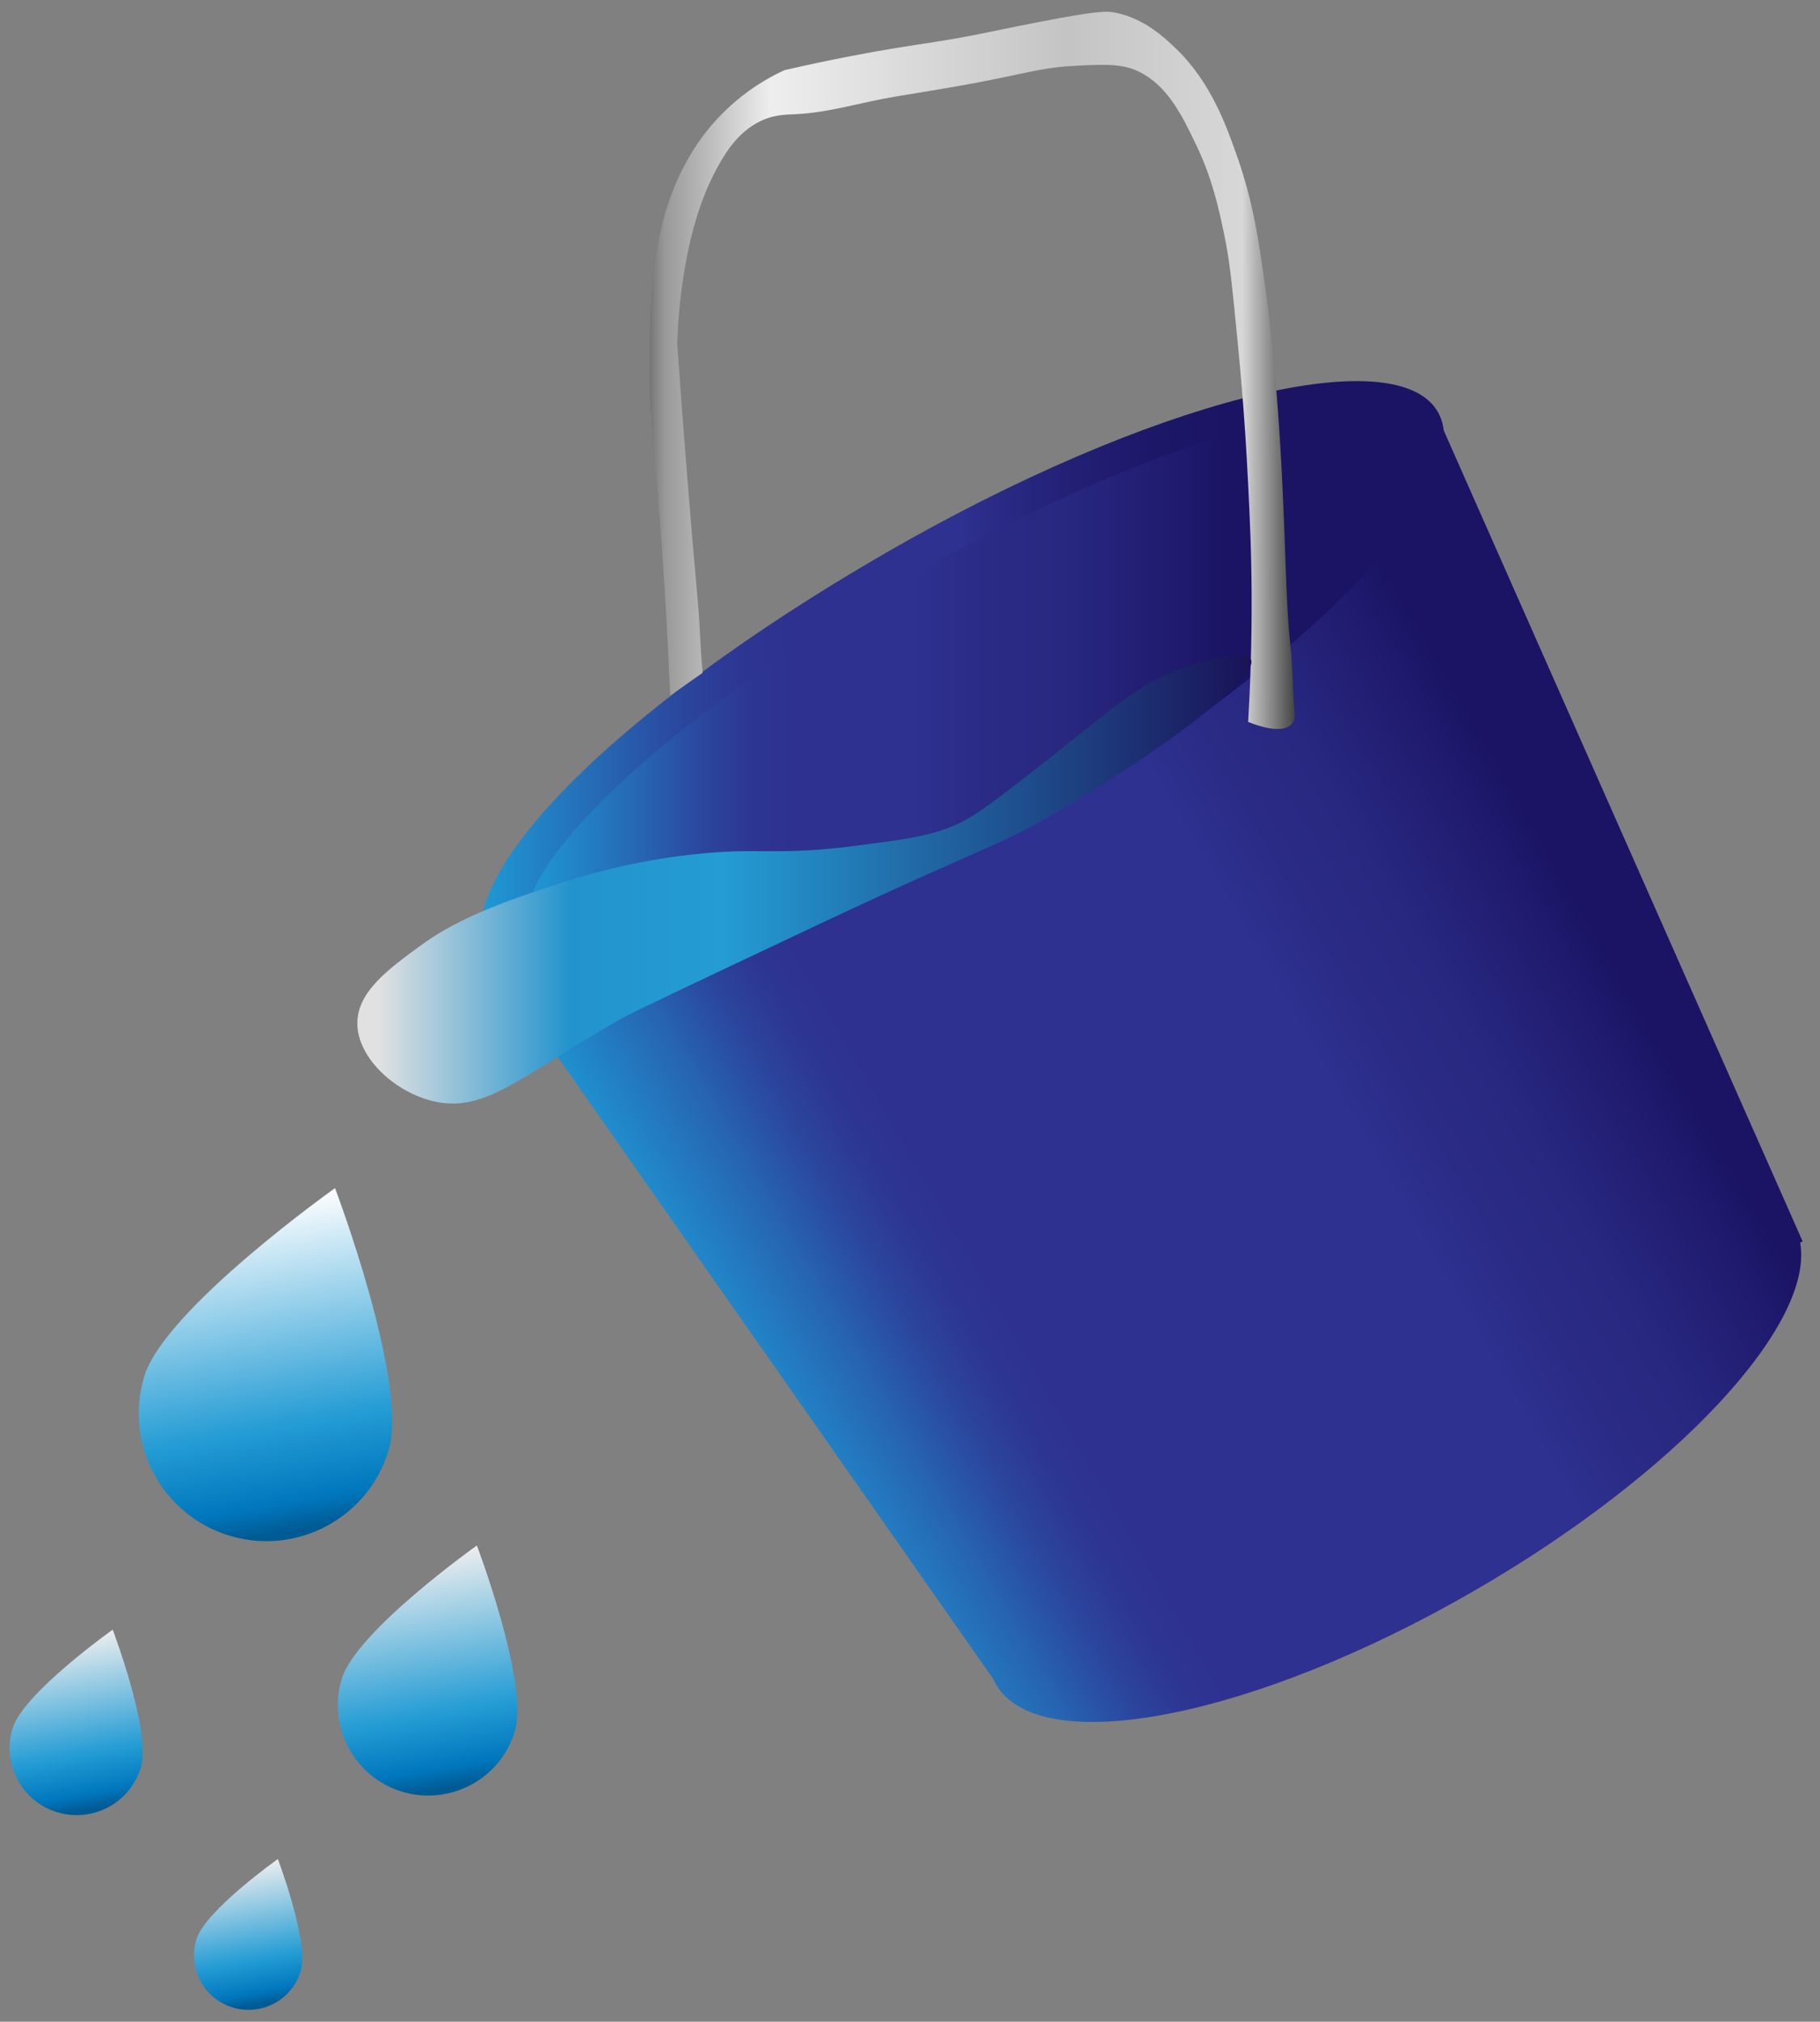<svg xmlns="http://www.w3.org/2000/svg" xmlns:xlink="http://www.w3.org/1999/xlink" id="Lag_1" x="0px" y="0px" viewBox="0 0 461 512" style="enable-background:new 0 0 461 512;" xml:space="preserve"><rect x="0" y="0" width="461" height="512" fill="#808080" stroke="none"/><style type="text/css">	.st0{fill:#7F6426;}	.st1{fill:url(#SVGID_1_);}	.st2{fill:url(#SVGID_00000155842621532077896420000008319869322460380073_);}	.st3{fill:url(#SVGID_00000156562132170369925490000014650933860768288179_);}	.st4{fill:url(#SVGID_00000093165752868590183780000004906371941954780560_);}	.st5{fill:url(#SVGID_00000144300373985803933670000017346924895731842443_);}	.st6{fill:url(#SVGID_00000078738248464621341580000001723966412238698374_);}	.st7{fill:url(#SVGID_00000049187535032573119400000012992080175242924939_);}	.st8{fill:url(#SVGID_00000023247177845746087010000001612491227050144443_);}	.st9{fill:url(#SVGID_00000178197459329315846780000002327467181884904890_);}	.st10{fill:url(#SVGID_00000080928827196363873320000005544221668492404905_);}	.st11{fill:url(#SVGID_00000170269501704145290640000001602003950402548142_);}	.st12{fill:url(#SVGID_00000011024011034922006570000016541688166856401341_);}	.st13{fill:url(#SVGID_00000131329766385935561940000008575599945254191039_);}	.st14{fill:url(#SVGID_00000168075349522558977300000007201466475249545606_);}	.st15{fill:url(#SVGID_00000010998447628929359820000013288897778058506134_);}	.st16{fill:url(#SVGID_00000099645459127965562940000013501941349195184006_);}	.st17{fill:url(#SVGID_00000071530980892136584190000001528671416801117593_);}	.st18{fill:url(#SVGID_00000066486971817569058620000006003018798994298037_);}	.st19{fill:#FFFFFF;}	.st20{fill:url(#SVGID_00000178205971980735490880000012703594738996794259_);}	.st21{fill:url(#SVGID_00000062152262636263649990000006118191107378734773_);}	.st22{fill:url(#SVGID_00000001624855242795262880000003579592735064541341_);}	.st23{fill:url(#SVGID_00000042012339488856381330000009159668829110169232_);}	.st24{fill:url(#SVGID_00000060743591963910614910000000562338114092462006_);}	.st25{fill:url(#SVGID_00000054986645608355335730000018186106952331735730_);}	.st26{fill:url(#SVGID_00000005978963458520598630000009341025677306004098_);}	.st27{fill:url(#SVGID_00000114768869027719864610000004084041062376430770_);}	.st28{fill:url(#SVGID_00000024710006922846414230000003761191846137490367_);}	.st29{fill:url(#SVGID_00000170986045185155489270000018345206722898401668_);}	.st30{fill:url(#SVGID_00000045585887627507990420000001444099486079172269_);}	.st31{fill:url(#SVGID_00000053547065463114039900000016116777906300719009_);}	.st32{fill:url(#SVGID_00000062165397606373687620000007346786320624457104_);}	.st33{fill:url(#SVGID_00000089533802661859765510000007748047493310021276_);}	.st34{fill:url(#SVGID_00000065072420410734147010000001236381919430336133_);}	.st35{fill:url(#SVGID_00000094592369522903906590000011580187218154942102_);}	.st36{fill:url(#SVGID_00000010269195797409206200000003755455085732364683_);}	.st37{fill:url(#SVGID_00000094593093903878129100000017916252020497002139_);}</style><linearGradient id="SVGID_1_" gradientUnits="userSpaceOnUse" x1="187.7" y1="360.399" x2="404.155" y2="235.429">	<stop offset="0" style="stop-color:#C9DEF2"></stop>	<stop offset="0" style="stop-color:#A0CDEB"></stop>	<stop offset="0" style="stop-color:#6DB9E2"></stop>	<stop offset="0" style="stop-color:#36A3D9"></stop>	<stop offset="0" style="stop-color:#1E9AD5"></stop>	<stop offset="0.14" style="stop-color:#2761AF"></stop>	<stop offset="0.145" style="stop-color:#275EAD"></stop>	<stop offset="0.199" style="stop-color:#2B459D"></stop>	<stop offset="0.247" style="stop-color:#2D3693"></stop>	<stop offset="0.287" style="stop-color:#2E3190"></stop>	<stop offset="0.468" style="stop-color:#2E3190"></stop>	<stop offset="0.688" style="stop-color:#2E3190"></stop>	<stop offset="0.759" style="stop-color:#2A2B85"></stop>	<stop offset="0.837" style="stop-color:#282881"></stop>	<stop offset="0.956" style="stop-color:#1F1A6D"></stop>	<stop offset="1" style="stop-color:#1B1464"></stop></linearGradient><path class="st1" d="M456.6,314.38l-91.29-206.23l-239.1,138.04l125.38,179.02c0.2,0.45,0.42,0.89,0.66,1.32 c11.07,19.18,65.27,8.62,121.05-23.59c51.49-29.73,86.33-67.5,82.68-88.22L456.6,314.38z"></path><linearGradient id="SVGID_00000114037304415375152190000001410872788259098541_" gradientUnits="userSpaceOnUse" x1="121.615" y1="173.808" x2="365.772" y2="173.808">	<stop offset="0" style="stop-color:#C9DEF2"></stop>	<stop offset="0" style="stop-color:#A0CDEB"></stop>	<stop offset="0" style="stop-color:#6DB9E2"></stop>	<stop offset="0" style="stop-color:#36A3D9"></stop>	<stop offset="0" style="stop-color:#1E9AD5"></stop>	<stop offset="0.141" style="stop-color:#2761AF"></stop>	<stop offset="0.147" style="stop-color:#275EAD"></stop>	<stop offset="0.212" style="stop-color:#2B459D"></stop>	<stop offset="0.27" style="stop-color:#2D3693"></stop>	<stop offset="0.318" style="stop-color:#2E3190"></stop>	<stop offset="0.499" style="stop-color:#2E3190"></stop>	<stop offset="0.515" style="stop-color:#2C2E8B"></stop>	<stop offset="0.609" style="stop-color:#232076"></stop>	<stop offset="0.698" style="stop-color:#1D1768"></stop>	<stop offset="0.78" style="stop-color:#1B1464"></stop></linearGradient><path style="fill:url(#SVGID_00000114037304415375152190000001410872788259098541_);" d="M123.45,243.3 c10.76,18.65,73.38,2.65,139.86-35.74s111.64-84.61,100.88-103.26c-10.76-18.65-73.38-2.65-139.86,35.74 C155.66,179.69,111.95,223.39,123.45,243.3z"></path><linearGradient id="SVGID_00000135685683308729932740000013953551185487772291_" gradientUnits="userSpaceOnUse" x1="133.249" y1="173.801" x2="355.334" y2="173.801">	<stop offset="0" style="stop-color:#C9DEF2"></stop>	<stop offset="0" style="stop-color:#A0CDEB"></stop>	<stop offset="0" style="stop-color:#6DB9E2"></stop>	<stop offset="0" style="stop-color:#36A3D9"></stop>	<stop offset="0" style="stop-color:#1E9AD5"></stop>	<stop offset="0.141" style="stop-color:#2761AF"></stop>	<stop offset="0.147" style="stop-color:#275EAD"></stop>	<stop offset="0.204" style="stop-color:#2B459D"></stop>	<stop offset="0.257" style="stop-color:#2D3693"></stop>	<stop offset="0.3" style="stop-color:#2E3190"></stop>	<stop offset="0.308" style="stop-color:#2E3190"></stop>	<stop offset="0.442" style="stop-color:#2E3190"></stop>	<stop offset="0.524" style="stop-color:#2A2B85"></stop>	<stop offset="0.614" style="stop-color:#282881"></stop>	<stop offset="0.748" style="stop-color:#1F1A6D"></stop>	<stop offset="0.798" style="stop-color:#1B1464"></stop></linearGradient><path style="fill:url(#SVGID_00000135685683308729932740000013953551185487772291_);" d="M134.34,237.28 c8.53,14.78,64.67-1.66,125.4-36.72s103.03-75.46,94.5-90.23s-64.67,1.66-125.4,36.72S125.81,222.5,134.34,237.28z"></path><linearGradient id="SVGID_00000075858231460220197070000013037045900531409324_" gradientUnits="userSpaceOnUse" x1="164.485" y1="93.82" x2="327.947" y2="93.82">	<stop offset="0" style="stop-color:#757575"></stop>	<stop offset="0.023" style="stop-color:#989898"></stop>	<stop offset="0.187" style="stop-color:#EEEEEE"></stop>	<stop offset="0.355" style="stop-color:#DFDFDF"></stop>	<stop offset="0.392" style="stop-color:#DBDBDB"></stop>	<stop offset="0.646" style="stop-color:#C4C4C4"></stop>	<stop offset="0.919" style="stop-color:#D7D7D7"></stop>	<stop offset="0.955" style="stop-color:#999999"></stop>	<stop offset="1" style="stop-color:#444444"></stop></linearGradient><path style="fill:url(#SVGID_00000075858231460220197070000013037045900531409324_);" d="M169.75,176.16 c-0.03-0.83-0.07-1.7-0.11-2.61c-0.43-10.16-1.18-24.63-2.52-42.01c-1.8-23.43-2.62-25.39-2.63-35.69 c-0.02-18.42-0.04-39.36,10.52-56.88c3.09-5.12,10.06-14.9,23.67-21.19c11.74-2.72,21.31-4.47,28.05-5.58 c7.8-1.28,11.32-1.64,20.16-3.35c5.73-1.11,8.54-1.79,16.66-3.35c14.69-2.82,16.83-2.77,19.29-2.23c7.08,1.55,11.95,6.1,14.9,8.92 c8.92,8.52,12.83,19.41,15.78,27.88c3.25,9.33,4.75,17.38,6.14,26.77c6.28,42.45,5.35,79.02,7.01,94.8 c0.13,1.26,0.71,6.42,0.88,13.38c0.11,4.62,0.84,6.38,0,7.81c-1.97,3.37-8.52,1.15-11.4,0c0.49-8.26,0.94-19.3,0.88-32.34 c-0.05-11.06-0.45-19.1-0.88-27.88c-0.92-18.66-2.14-31.01-3.51-44.61c-0.91-9.03-1.47-13.43-2.63-18.96 c-1.32-6.3-2.96-13.88-7.01-22.31c-3.45-7.17-6.73-13.99-13.15-17.84c-4.69-2.82-9.04-2.66-17.53-2.23 c-7.09,0.36-10.83,1.44-20.16,3.35c-7.22,1.47-13.29,2.47-25.42,4.46c-8.48,1.39-16.87,4.11-25.42,4.46 c-2.64,0.11-5.86,0.12-9.64,2.23c-5.6,3.13-8.65,8.75-10.52,12.27c-8.26,15.59-9.41,37.15-9.64,43.5 c1.52,21.65,3.27,43.59,5.26,65.8c0.57,6.35,0.59,11.37,1.19,17.67L169.75,176.16z"></path><linearGradient id="SVGID_00000018927630030858569860000012359257062422318739_" gradientUnits="userSpaceOnUse" x1="90.514" y1="222.75" x2="316.998" y2="222.75">	<stop offset="0.023" style="stop-color:#E1E1E1"></stop>	<stop offset="0.238" style="stop-color:#2393CD"></stop>	<stop offset="0.41" style="stop-color:#249CD4"></stop>	<stop offset="1" style="stop-color:#1A1257"></stop></linearGradient><path style="fill:url(#SVGID_00000018927630030858569860000012359257062422318739_);" d="M316.83,166.98 c-1.34-2.34-10.77,0.26-13.79,1.1c-10.99,3.04-17.77,8.47-26.42,15.37c-27.4,21.84-30.66,24.09-36.76,26.34 c-5.87,2.17-11.57,2.91-22.98,4.39c-20.61,2.68-23.93,0.28-41.36,2.2c-18.26,2.01-31.42,6.49-41.36,9.88 c-15.93,5.43-23.03,9.86-27.57,13.17c-8.22,6-16.12,11.76-16.08,19.76c0.04,8.77,9.61,17.54,19.53,19.76 c12.98,2.91,21.92-6.45,47.1-20.86c2.67-1.53,17.86-8.7,48.25-23.05c45.2-21.34,45.21-19.59,60.89-28.54 C292.16,191.72,319.37,171.39,316.83,166.98z"></path><linearGradient id="SVGID_00000149370452186938050020000001682493731207527084_" gradientUnits="userSpaceOnUse" x1="-366.776" y1="-1302.894" x2="-405.517" y2="-1379.14" gradientTransform="matrix(0.957 0.291 -0.291 0.957 44.272 1743.078)">	<stop offset="0.018" style="stop-color:#005B95"></stop>	<stop offset="0.102" style="stop-color:#0077BD"></stop>	<stop offset="0.328" style="stop-color:#249CD4"></stop>	<stop offset="1" style="stop-color:#FFFFFF"></stop></linearGradient><path style="fill:url(#SVGID_00000149370452186938050020000001682493731207527084_);" d="M36.55,348.55 c-5.2,17.08,4.43,35.15,21.51,40.35c17.08,5.2,35.15-4.43,40.35-21.51c5.2-17.08-13.55-66.49-13.55-66.49S41.75,331.47,36.55,348.55 z"></path><linearGradient id="SVGID_00000170964969815404481930000012940411832102695810_" gradientUnits="userSpaceOnUse" x1="-310.271" y1="-1252.605" x2="-337.714" y2="-1306.615" gradientTransform="matrix(0.957 0.291 -0.291 0.957 44.272 1743.078)">	<stop offset="0.018" style="stop-color:#005B95"></stop>	<stop offset="0.102" style="stop-color:#0077BD"></stop>	<stop offset="0.328" style="stop-color:#249CD4"></stop>	<stop offset="1" style="stop-color:#EFEFEF"></stop></linearGradient><path style="fill:url(#SVGID_00000170964969815404481930000012940411832102695810_);" d="M86.57,425.16 c-3.68,12.1,3.14,24.9,15.24,28.58c12.1,3.68,24.9-3.14,28.58-15.24c3.68-12.1-9.6-47.1-9.6-47.1S90.25,413.06,86.57,425.16z"></path><linearGradient id="SVGID_00000049914748676796084470000011917278031867683770_" gradientUnits="userSpaceOnUse" x1="-394.957" y1="-1221.556" x2="-415.308" y2="-1261.609" gradientTransform="matrix(0.957 0.291 -0.291 0.957 44.272 1743.078)">	<stop offset="0.018" style="stop-color:#005B95"></stop>	<stop offset="0.102" style="stop-color:#0077BD"></stop>	<stop offset="0.328" style="stop-color:#249CD4"></stop>	<stop offset="0.999" style="stop-color:#EFEFEF"></stop></linearGradient><path style="fill:url(#SVGID_00000049914748676796084470000011917278031867683770_);" d="M3.17,437.75 c-2.73,8.97,2.33,18.46,11.3,21.2s18.46-2.33,21.2-11.3s-7.12-34.93-7.12-34.93S5.9,428.78,3.17,437.75z"></path><linearGradient id="SVGID_00000065771970740969349230000000809778058623214208_" gradientUnits="userSpaceOnUse" x1="-339.447" y1="-1186.868" x2="-355.998" y2="-1219.44" gradientTransform="matrix(0.957 0.291 -0.291 0.957 44.272 1743.078)">	<stop offset="0.018" style="stop-color:#005B95"></stop>	<stop offset="0.102" style="stop-color:#0077BD"></stop>	<stop offset="0.328" style="stop-color:#249CD4"></stop>	<stop offset="0.999" style="stop-color:#EFEFEF"></stop></linearGradient><path style="fill:url(#SVGID_00000065771970740969349230000000809778058623214208_);" d="M49.74,491.16 c-2.22,7.3,1.89,15.02,9.19,17.24s15.02-1.89,17.24-9.19c2.22-7.3-5.79-28.4-5.79-28.4S51.96,483.86,49.74,491.16z"></path></svg>